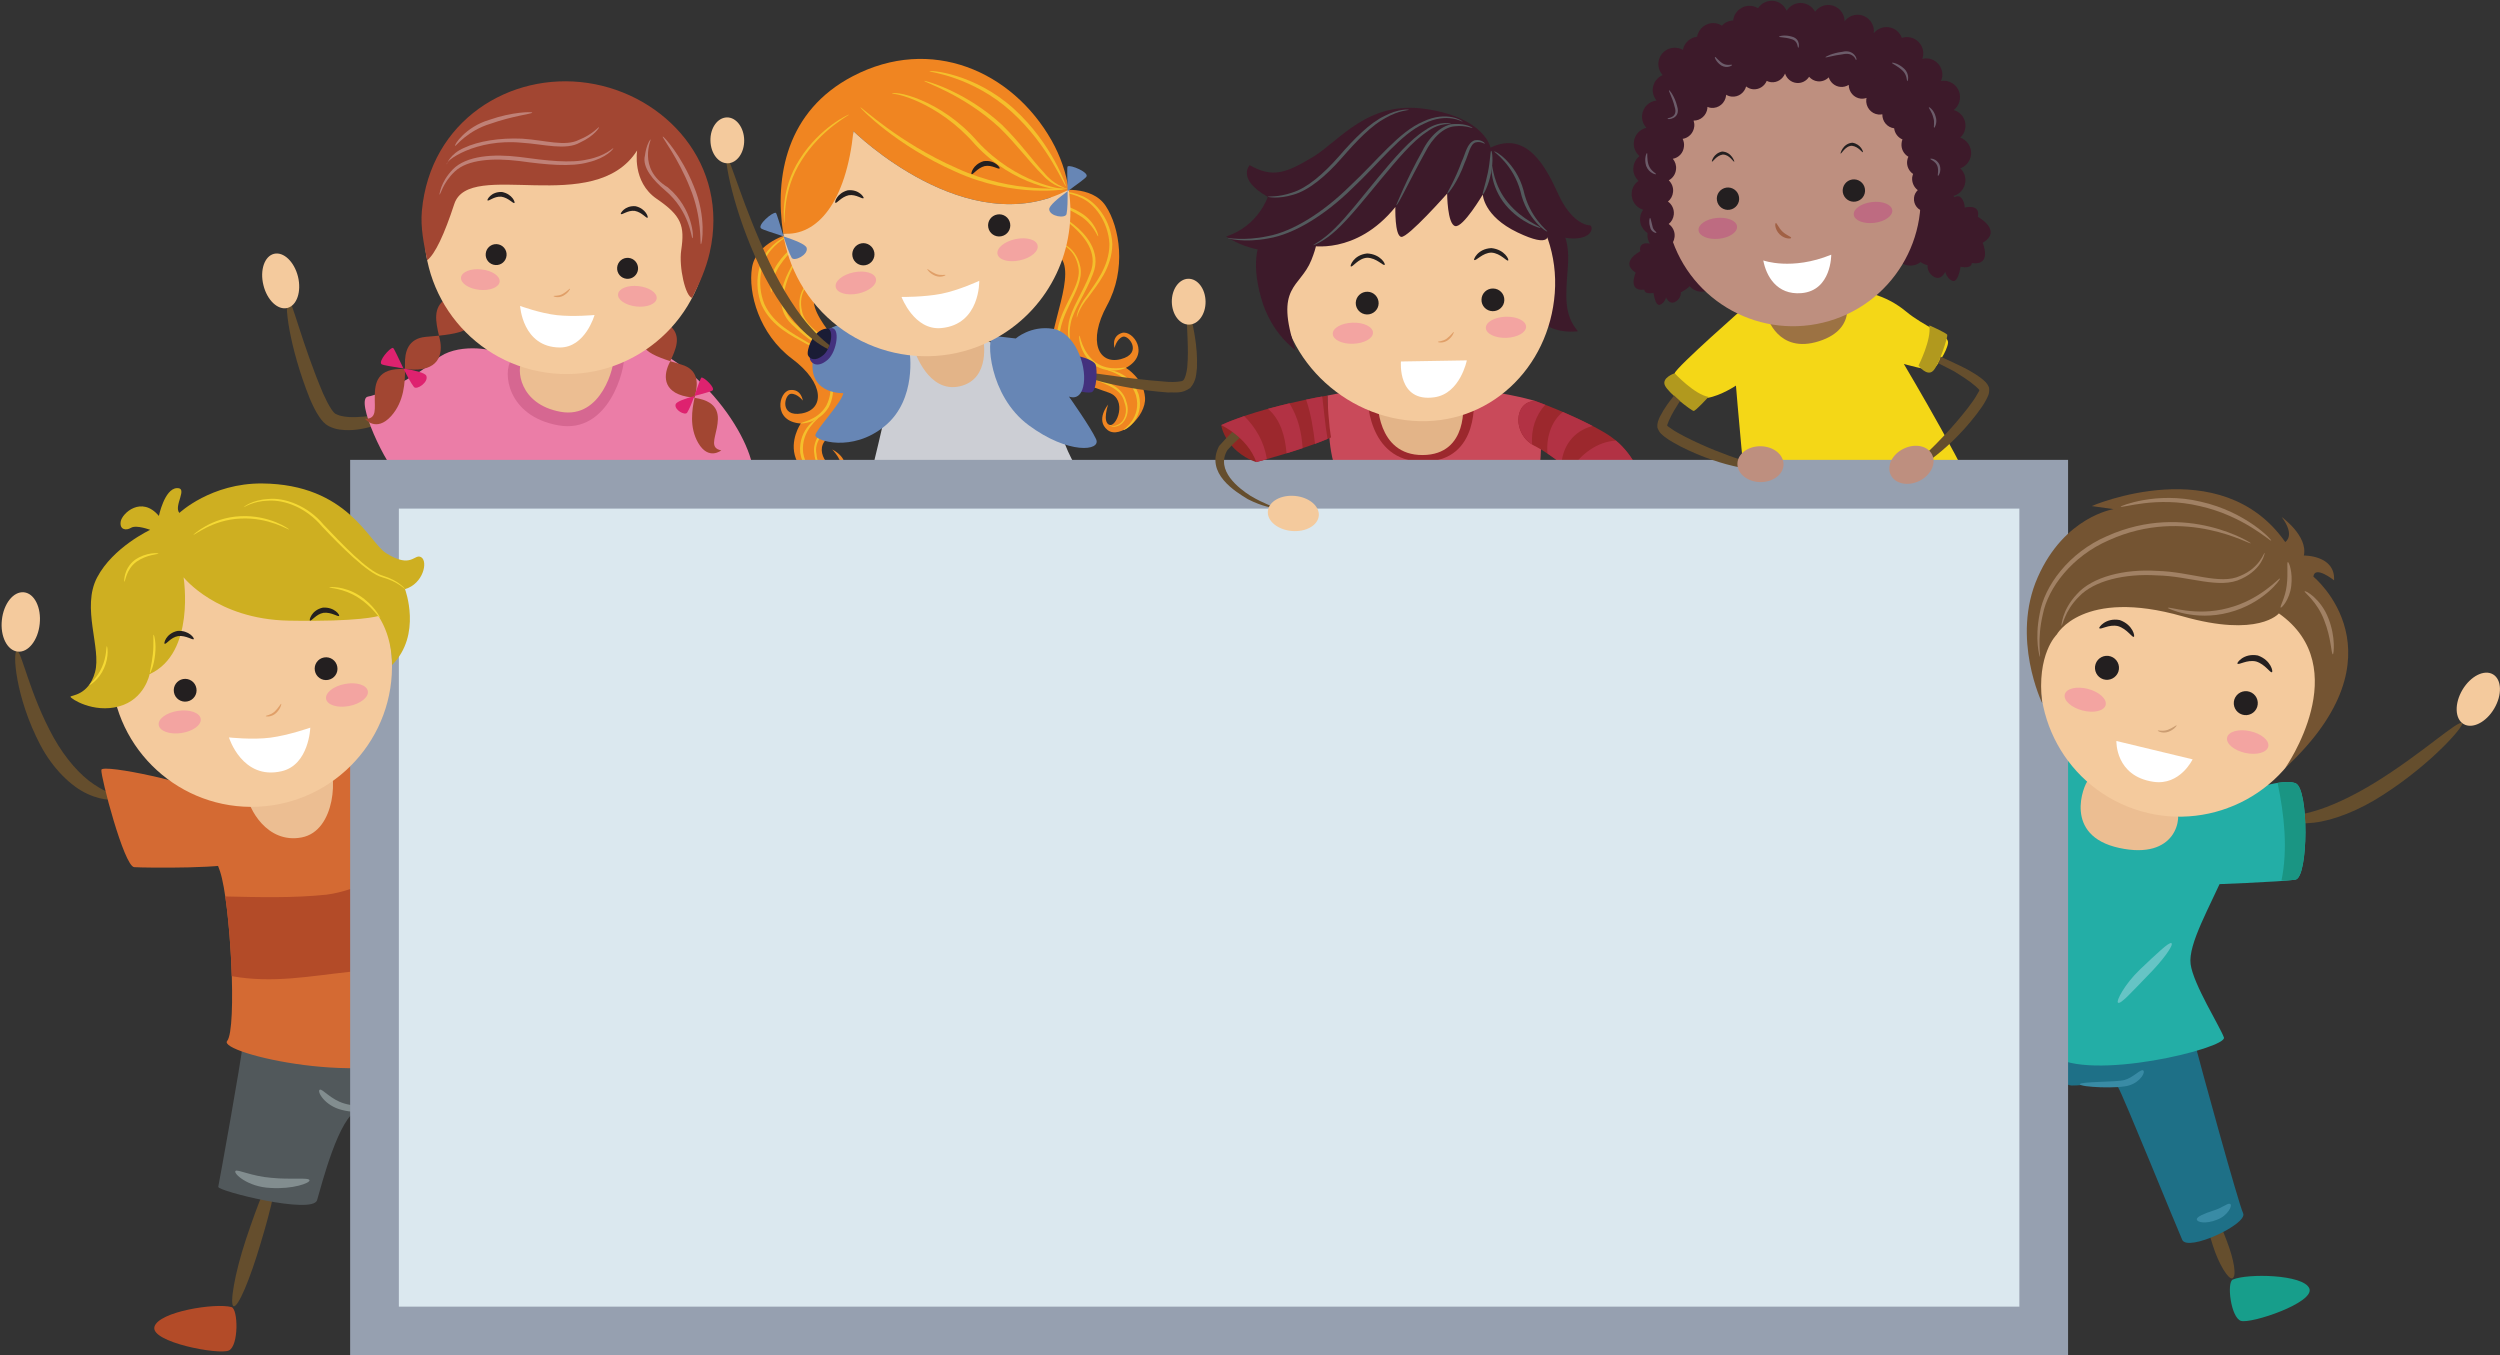 <?xml version="1.0" encoding="UTF-8"?><svg xmlns="http://www.w3.org/2000/svg" xmlns:xlink="http://www.w3.org/1999/xlink" height="339.0" preserveAspectRatio="xMidYMid meet" version="1.0" viewBox="-0.4 -0.2 625.4 339.0" width="625.4" zoomAndPan="magnify"><rect x="-0.4" y="-0.2" width="625.4" height="339.0" fill="#333333" stroke="none"/><defs><clipPath id="a"><path d="M 614 168 L 624.988 168 L 624.988 182 L 614 182 Z M 614 168"/></clipPath><clipPath id="b"><path d="M 87 114 L 517 114 L 517 338.859 L 87 338.859 Z M 87 114"/></clipPath></defs><g><g><path d="M 99.453 103.613 C 99.57 104.164 97.152 105.199 92.797 106.469 C 90.613 107.016 87.918 107.723 84.52 107.254 C 83.656 107.133 82.762 106.852 81.883 106.422 C 80.719 105.82 80.113 104.965 79.59 104.246 C 78.539 102.738 77.824 101.188 77.125 99.57 C 71.941 86.703 70.52 74.996 71.801 74.836 C 72.602 74.738 75.227 85.973 80.391 98.156 C 81.043 99.594 81.73 101.02 82.477 102.133 C 82.82 102.695 83.297 103.184 83.43 103.273 C 83.918 103.52 84.434 103.746 85.016 103.867 C 87.363 104.398 89.98 104.086 92.102 103.871 C 96.418 103.305 99.34 103.113 99.453 103.613" fill="#654e2d"/></g><g><path d="M 124.352 88.199 C 122.66 86.953 113.59 85.594 108.832 89.641 C 104.105 93.695 95.09 98.445 91.664 99.008 C 88.234 99.559 96.227 116.688 99.816 119.414 C 103.398 122.137 122.191 115.977 123.863 111.539 C 125.523 107.102 124.352 88.199 124.352 88.199" fill="#eb7da7"/></g><g><path d="M 122.641 86.844 C 122.641 86.844 116.777 111.043 117.965 114.41 C 119.164 117.781 151.824 140.785 157.844 141.512 C 163.859 142.238 169.016 141.316 171.27 128.801 C 173.504 116.285 188.82 126.984 188.02 117.629 C 187.234 108.273 172.262 84.867 148.656 82.91 C 139.219 82.125 131.391 87.664 128.16 86.453 C 124.934 85.246 123.93 85.02 122.641 86.844" fill="#eb7da7"/></g><g><path d="M 127.512 89.828 C 125.312 92.875 126.426 103.863 139.219 106.195 C 152.016 108.535 156.027 91.801 155.664 89.195 C 155.32 86.594 130.281 85.934 127.512 89.828" fill="#d66791"/></g><g><path d="M 130.355 89.586 C 128.602 92.051 129.48 100.926 139.812 102.812 C 150.164 104.707 153.41 91.176 153.105 89.074 C 152.84 86.969 132.609 86.438 130.355 89.586" fill="#ecbe92"/></g><g><path d="M 68.148 63.297 C 70.539 62.711 73.219 65.27 74.148 69.012 C 75.055 72.754 73.859 76.258 71.473 76.844 C 69.086 77.43 66.402 74.871 65.496 71.125 C 64.57 67.387 65.762 63.883 68.148 63.297" fill="#f4ca9d"/></g><g><path d="M 93.352 98.867 C 93.285 101.98 94.012 104.648 90.898 104.574 C 90.898 104.574 93.688 108.039 97.441 103.895 C 100.727 100.258 100.941 95.328 100.914 92.137 C 93.762 91.688 93.406 95.863 93.352 98.867" fill="#a24632"/></g><g><path d="M 100.906 90.91 C 100.914 91.281 100.914 91.699 100.914 92.137 C 101.156 92.156 101.363 92.16 101.594 92.184 C 109.453 92.957 110.453 88.367 109.633 84.719 C 109.559 84.406 109.48 84.086 109.414 83.77 C 108.316 83.883 107.211 83.98 106.168 84.062 C 101.613 84.453 100.848 87.906 100.906 90.91" fill="#a24632"/></g><g><path d="M 111.125 74.598 C 107.812 76.629 108.621 80.359 109.414 83.77 C 113.129 83.379 116.738 82.715 117.305 80.961 C 118.012 78.695 116.359 71.398 111.125 74.598" fill="#a24632"/></g><g><path d="M 97.906 86.828 C 97.105 86.742 94.07 90.32 95.082 90.926 C 95.566 91.215 98.039 91.543 100.531 91.98 C 99.273 89.406 98.156 86.863 97.906 86.828" fill="#de226f"/></g><g><path d="M 106.254 93.824 C 105.938 93.023 103.219 92.438 100.531 91.98 C 101.434 93.812 102.395 95.648 103.141 96.598 C 103.848 97.477 106.887 95.379 106.254 93.824" fill="#de226f"/></g><g><path d="M 178.926 106.848 C 178.395 109.664 177.227 111.938 180.035 112.461 C 180.035 112.461 176.867 115.062 174.266 110.609 C 171.996 106.703 172.719 102.199 173.352 99.32 C 179.902 100.281 179.426 104.113 178.926 106.848" fill="#a24632"/></g><g><path d="M 173.602 98.227 C 173.523 98.559 173.445 98.93 173.352 99.32 C 173.141 99.305 172.949 99.266 172.738 99.234 C 165.5 98.441 165.465 94.102 166.895 90.961 C 167.008 90.695 167.145 90.422 167.277 90.152 C 168.23 90.461 169.223 90.762 170.141 91.031 C 174.191 92.25 174.23 95.512 173.602 98.227" fill="#a24632"/></g><g><path d="M 167.469 81.543 C 170.086 84.008 168.652 87.223 167.277 90.152 C 163.992 89.082 160.859 87.805 160.688 86.113 C 160.477 83.926 163.363 77.648 167.469 81.543" fill="#a24632"/></g><g><path d="M 175.07 94.25 C 175.738 94.102 178.641 96.867 177.84 97.477 C 177.461 97.77 175.395 98.27 173.293 98.867 C 174.133 96.566 174.879 94.293 175.07 94.25" fill="#de226f"/></g><g><path d="M 168.613 100.953 C 168.824 100.246 171.078 99.496 173.293 98.867 C 172.719 100.5 172.051 102.152 171.496 103.027 C 170.984 103.844 168.211 102.336 168.613 100.953" fill="#de226f"/></g><g><path d="M 176.387 63.047 C 173.523 82.453 155.473 95.855 136.09 92.992 C 116.691 90.113 103.293 72.074 106.137 52.672 C 109.004 33.281 127.055 19.871 146.457 22.738 C 165.863 25.602 179.25 43.652 176.387 63.047" fill="#f4ca9d"/></g><g><path d="M 146.613 20.551 C 127.227 17.684 107.227 29.906 105.137 52.523 C 104.746 56.742 105.66 60.984 106.465 64.898 C 108.43 63.387 110.742 58.473 113.246 50.828 C 117.027 39.363 148.273 54.285 158.988 37.434 C 158.988 37.434 157.652 45.281 163.879 49.539 C 170.105 53.793 170.926 56.258 170.012 62.406 C 169.395 66.609 171.078 74.051 172.738 74.305 C 174.516 70.867 176.234 66.996 177.133 63.012 C 182.176 40.875 166.02 23.422 146.613 20.551" fill="#a24632"/></g><g><path d="M 109.52 48.465 C 109.578 48.555 109.672 45.473 112.891 42.164 C 116.273 38.723 123.043 38.254 129.652 39.07 C 136.375 39.992 142.352 40.699 146.648 39.672 C 150.984 38.844 152.973 36.777 153.012 36.848 C 153.219 36.938 151.273 39.336 146.82 40.383 C 142.449 41.633 136.145 40.996 129.559 40.086 C 122.977 39.285 116.59 39.664 113.379 42.695 C 110.258 45.641 109.828 48.637 109.52 48.465" fill="#c08177"/></g><g><path d="M 111.41 40.906 C 111.277 40.957 112.137 38.281 115.766 36.758 C 119.23 35.137 124.496 34.234 130.242 34.492 C 136.051 34.879 140.996 36.555 144.473 34.766 C 147.871 33.414 149.359 31.488 149.453 31.613 C 149.59 31.652 148.273 33.82 144.738 35.438 C 141.168 37.508 135.648 35.863 130.203 35.512 C 118.52 34.359 110.676 40.207 111.41 40.906" fill="#c08177"/></g><g><path d="M 113.473 36.301 C 113.055 36.184 116.016 31.547 122.031 29.773 C 127.777 27.754 132.746 27.719 132.746 27.969 C 132.785 28.277 127.93 28.773 122.363 30.734 C 116.566 32.457 113.609 36.402 113.473 36.301" fill="#c08177"/></g><g><path d="M 172.816 59.383 C 172.551 59.473 172.203 52.66 165.957 47.398 C 163.094 44.969 160.172 41.699 160.938 38.711 C 161.281 36.031 162.254 34.637 162.352 34.691 C 162.691 34.438 158.836 41.891 166.664 46.672 C 173.121 52.09 173.18 59.617 172.816 59.383" fill="#c08177"/></g><g><path d="M 174.938 60.879 C 174.648 60.875 175.336 54.223 172.203 46.758 C 169.246 39.324 165.156 34.129 165.387 33.973 C 165.578 33.766 170.105 38.766 173.16 46.395 C 176.387 54.074 175.223 61.016 174.938 60.879" fill="#c08177"/></g><g><path d="M 121.555 49.91 C 121.84 50.25 123.195 48.848 125.004 49.004 C 126.805 49.266 128.008 50.828 128.277 50.57 C 128.547 50.512 127.816 48.34 125.16 47.824 C 122.371 47.715 121.344 49.891 121.555 49.91" fill="#231f20"/></g><g><path d="M 154.902 53.32 C 155.168 53.684 156.602 52.332 158.395 52.555 C 160.191 52.898 161.316 54.504 161.586 54.258 C 161.852 54.219 161.223 52.004 158.586 51.383 C 155.816 51.164 154.711 53.301 154.902 53.32" fill="#231f20"/></g><g><path d="M 138.074 73.867 C 137.98 73.941 139.184 74.477 140.48 73.801 C 141.742 73.121 142.297 72.086 142.18 72.031 C 142.066 71.945 141.379 72.781 140.289 73.375 C 139.164 73.957 138.113 73.699 138.074 73.867" fill="#e09f68"/></g><g><path d="M 154.215 73.387 C 154.039 74.789 156.105 76.172 158.758 76.473 C 161.434 76.762 163.727 75.859 163.879 74.449 C 164.027 73.039 161.984 71.656 159.312 71.371 C 156.656 71.074 154.363 71.98 154.215 73.387" fill="#f3a4a1"/></g><g><path d="M 114.926 69.223 C 114.793 70.625 116.816 72.008 119.492 72.301 C 122.145 72.594 124.418 71.684 124.59 70.277 C 124.742 68.867 122.711 67.48 120.047 67.195 C 117.371 66.898 115.09 67.809 114.926 69.223" fill="#f3a4a1"/></g><g><path d="M 148.328 78.602 C 148.328 78.602 143.059 79.102 138.895 78.637 C 134.754 78.184 129.711 76.336 129.711 76.336 C 129.711 76.336 130.301 86.629 139.586 86.727 C 146.02 86.797 148.328 78.602 148.328 78.602" fill="#fff"/></g><g><path d="M 126.324 63.691 C 126.215 65.141 124.965 66.219 123.52 66.102 C 122.07 65.996 120.98 64.738 121.105 63.285 C 121.211 61.844 122.473 60.766 123.902 60.875 C 125.352 60.98 126.441 62.238 126.324 63.691" fill="#231f20"/></g><g><path d="M 159.219 67.121 C 159.102 68.566 157.859 69.656 156.391 69.547 C 154.938 69.43 153.867 68.172 153.984 66.73 C 154.098 65.277 155.34 64.199 156.789 64.309 C 158.242 64.41 159.312 65.676 159.219 67.121" fill="#231f20"/></g><g><path d="M 558.016 319.598 C 559.18 319.223 558.512 315.023 556.641 310.195 C 554.844 305.348 552.746 301.379 551.711 301.793 C 550.719 302.199 551.617 306.516 553.184 311.43 C 554.711 316.246 557.098 319.879 558.016 319.598" fill="#654e2d"/></g><g><path d="M 570.754 204.473 C 570.547 205 573.523 206.191 578.414 205.605 C 583.301 205.062 589.703 202.578 595.797 198.617 C 608.113 190.684 616.156 181.285 615.523 180.715 C 614.629 179.742 605.707 188.172 593.848 195.5 C 588.039 199.082 582.406 201.668 578.09 202.84 C 573.789 204.062 570.871 203.941 570.754 204.473" fill="#654e2d"/></g><g><path d="M 548.809 261.363 C 550.07 266.266 559.504 300.664 560.746 303.324 C 561.969 305.984 546.879 313.055 545.504 309.953 C 544.109 306.848 530.684 273.703 529.461 271.777 C 528.238 269.863 520.809 271.461 517.852 271.355 C 514.871 271.254 512.844 266.074 515.633 262.16 C 518.383 258.254 528.965 258.539 536.129 259.324 C 543.289 260.109 548.809 261.363 548.809 261.363" fill="#1e7087"/></g><g><path d="M 535.648 197.398 C 543.211 200.066 552.359 200.129 555.34 200.387 C 558.32 200.633 559.945 209.246 556.199 217.934 C 552.453 226.629 546.938 235.941 547.605 240.992 C 548.273 246.043 554.996 256.664 555.934 259.336 C 556.852 261.996 522.145 270.551 513.113 263.84 C 504.078 257.125 507.973 238.898 508.664 224.602 C 509.352 210.301 506.789 198.727 506.676 190.684 C 506.543 182.648 506.195 178.184 508.547 176.961 C 510.914 175.738 513.801 189.688 535.648 197.398" fill="#23aea6"/></g><g><path d="M 558.148 319.902 C 556.602 320.578 557.652 329.418 560.195 330.227 C 562.734 331.02 578.738 325.656 577.305 322.117 C 575.852 318.574 561.758 318.316 558.148 319.902" fill="#179e8b"/></g><g><path d="M 557.555 200.57 C 556.562 203.699 554.004 215.562 551.465 221.105 C 551.465 221.105 570.562 220.426 573.828 219.852 C 577.094 219.285 577.211 197.078 573.867 195.746 C 570.031 194.223 558.188 198.602 557.555 200.57" fill="#23aea6"/></g><g><path d="M 569.359 195.648 C 571.195 195.355 572.816 195.332 573.867 195.746 C 577.211 197.078 577.094 219.285 573.828 219.852 C 573.102 219.977 571.844 220.039 570.336 220.051 C 571.961 212.23 571.043 203.656 569.359 195.648" fill="#1a9583"/></g><g><path d="M 543.898 201.293 C 545.754 204.438 543.961 214.992 529.766 211.926 C 515.574 208.867 520.887 196.125 521.914 195.07 C 522.949 194.012 543.289 200.262 543.898 201.293" fill="#ecbe92"/></g><g clip-path="url(#a)"><path d="M 623.258 168.5 C 621.062 167.203 617.645 168.934 615.602 172.363 C 613.578 175.789 613.691 179.625 615.887 180.93 C 618.086 182.227 621.523 180.504 623.547 177.062 C 625.57 173.637 625.453 169.805 623.258 168.5" fill="#f4ca9d"/></g><g><path d="M 529.441 250.637 C 530.109 251.113 532.938 247.891 536.738 243.996 C 540.598 240.133 543.461 236.18 542.812 235.738 C 542.238 235.352 538.992 238.496 534.98 242.289 C 531.047 246.043 528.906 250.273 529.441 250.637" fill="#66c4c5"/></g><g><path d="M 519.914 271.031 C 519.836 271.766 529.766 272.25 532.422 271.266 C 535.137 270.344 536.434 267.895 535.688 267.551 C 535.074 267.223 533.164 269.426 531.066 269.969 C 529.098 270.543 519.969 270.324 519.914 271.031" fill="#398ba5"/></g><g><path d="M 549.152 304.836 C 549.191 305.609 551.465 306.035 554.137 304.945 C 556.906 303.992 558.281 301.211 557.426 300.938 C 556.773 300.766 555.512 301.984 553.238 302.656 C 551.086 303.359 549.117 304.156 549.152 304.836" fill="#398ba5"/></g><g><path d="M 58.027 326.562 C 59.152 326.949 62.117 319.895 64.805 310.816 C 67.559 301.742 69.352 293.828 68.227 293.52 C 67.16 293.23 64.156 300.715 61.176 309.684 C 58.246 318.469 57.016 326.207 58.027 326.562" fill="#654e2d"/></g><g><path d="M 28.758 199.48 C 28.898 198.797 26.383 198.207 23.113 196.027 C 19.828 193.867 16.078 189.766 13.02 184.32 C 6.918 173.309 4.93 162.375 3.832 162.621 C 2.707 162.719 3.422 174.246 9.699 186.176 C 12.75 191.992 17.367 196.566 21.547 198.43 C 25.75 200.352 28.711 199.895 28.758 199.48" fill="#654e2d"/></g><g><path d="M 60.359 260.734 C 59.957 265.234 54.418 295.656 54.199 296.699 C 53.98 297.738 77.836 303.73 78.922 300.027 C 80.027 296.312 84.395 278.941 89.215 277.492 C 94.031 276.035 95.234 279.25 100.602 275.469 C 105.969 271.703 114.535 266.156 105.699 261.094 C 96.855 256.031 81.5 256.148 76 258.422 C 70.5 260.699 60.359 260.734 60.359 260.734" fill="#51585b"/></g><g><path d="M 108.832 169.453 C 99.703 176.512 80.297 189.723 74.348 193.039 C 68.387 196.355 53.176 196.809 48.562 197.344 C 43.961 197.875 51.973 209.754 54.645 217.785 C 57.301 225.824 58.926 257.172 56.422 260.211 C 53.941 263.254 93.055 272.363 107.449 262.691 C 121.84 253.016 118.305 232.762 115.324 218.504 C 112.348 204.238 108.832 169.453 108.832 169.453" fill="#d46a33"/></g><g><path d="M 81.254 223.613 C 89.082 222.578 96.41 218.32 103.258 213.141 C 107.402 210.184 109.73 205.676 112.613 201.613 C 113.492 208.094 114.438 214.219 115.324 218.504 C 115.863 221.055 116.414 223.793 116.875 226.633 C 108.004 233.734 99.129 241.008 87.078 242.914 C 77.25 243.957 67.863 245.848 57.578 243.996 C 57.379 237.203 56.777 229.621 55.945 224.055 C 64.445 224.25 72.934 224.473 81.254 223.613" fill="#b34b28"/></g><g><path d="M 49.785 198.07 C 49.605 201.309 59.059 213.461 58.859 215.301 C 58.66 217.152 35.711 216.918 33.168 216.727 C 30.629 216.527 24.754 194.008 24.957 192.391 C 25.18 190.77 49.891 196.102 49.785 198.07" fill="#d46a33"/></g><g><path d="M 81.441 189.93 C 84.156 193.121 83.68 207.664 75.047 209.293 C 66.434 210.922 61.676 202.109 61.277 198.191 C 61.277 198.191 68.074 197.277 71.605 195.273 C 75.16 193.258 81.441 189.93 81.441 189.93" fill="#ecbe92"/></g><g><path d="M 57.512 326.785 C 59.191 327.262 59.348 336.461 56.863 337.633 C 54.383 338.812 37.23 335.555 38.23 331.73 C 39.215 327.902 53.598 325.672 57.512 326.785" fill="#b34b28"/></g><g><path d="M 5.602 147.969 C 2.977 147.691 0.5 150.789 0.07 154.891 C -0.379 158.984 1.398 162.531 4.035 162.809 C 6.641 163.086 9.113 159.988 9.531 155.891 C 9.973 151.789 8.219 148.25 5.602 147.969" fill="#f4ca9d"/></g><g><path d="M 79.602 272.402 C 78.801 272.719 80.738 276.402 85.168 277.477 C 89.371 278.531 95.637 278.074 95.598 277.395 C 95.578 276.582 89.238 276.93 85.723 275.848 C 82.305 274.855 80.238 272.078 79.602 272.402" fill="#828d8f"/></g><g><path d="M 58.523 292.715 C 57.836 293.285 61.57 296.746 67.254 296.973 C 72.793 297.348 77.242 295.746 77.023 295.031 C 76.84 294.293 72.449 294.957 67.461 294.441 C 62.574 294.066 59 292.242 58.523 292.715" fill="#828d8f"/></g><g><path d="M 275.211 124.754 C 275.211 124.754 267.703 118.262 264.664 106.781 C 263.539 102.484 258.266 86.66 245.949 85.164 C 233.629 83.68 226.484 85.699 224.844 88.941 C 223.184 92.184 218.328 117.238 215.617 124.84 C 212.926 132.453 272.953 126.496 275.211 124.754" fill="#ccced4"/></g><g><path d="M 245.566 84.609 C 245.566 84.609 247.629 94.594 239.723 96.434 C 231.797 98.277 228.395 87.551 228.395 87.551 C 228.395 87.551 241.191 83.168 245.566 84.609" fill="#e3b488"/></g><g><path d="M 197.148 58.262 C 197.148 58.262 188.707 60.43 187.715 66.773 C 186.703 73.117 189.527 83.41 197.762 89.566 C 205.992 95.723 205.84 102.238 200.148 103.227 C 194.477 104.215 195.828 98.383 197.473 98.309 C 199.117 98.238 200.434 100.016 200.434 100.016 C 200.434 100.016 200.07 97.016 197.207 97.379 C 194.359 97.734 192.812 105.25 199.918 105.742 C 199.918 105.742 196.996 109.98 198.676 114.473 C 200.34 118.961 208.82 121.496 210.574 117.953 C 212.352 114.422 207.785 112.227 207.785 112.227 C 207.785 112.227 210.957 115.559 209.621 116.969 C 208.285 118.383 202.781 113.129 206.355 109.641 C 209.926 106.148 216.938 100.297 215.406 94.684 C 213.859 89.059 200.684 78.695 203.586 73.223 C 206.488 67.734 200.719 58.09 197.148 58.262" fill="#f08521"/></g><g><path d="M 205.82 89.176 C 205.82 89.148 204.465 87.312 201.043 85.68 C 197.934 83.895 192.699 81.613 190.137 76.137 C 187.945 70.625 189.434 64.824 192.066 62.059 C 194.645 59.203 197.109 58.637 197.09 58.707 C 197.168 58.82 194.84 59.562 192.453 62.383 C 190.043 65.086 188.727 70.648 190.809 75.84 C 193.176 80.984 198.219 83.336 201.293 85.246 C 204.672 86.969 206.047 89.094 205.82 89.176" fill="#f4bf2c"/></g><g><path d="M 192.582 72.902 C 192.391 73.039 191.629 69.316 194.094 65.773 C 196.422 62.297 199.383 60.578 199.477 60.738 C 199.594 60.906 196.898 62.852 194.703 66.164 C 192.391 69.5 192.793 72.906 192.582 72.902" fill="#f4bf2c"/></g><g><path d="M 210.078 94.969 C 209.906 95.02 209.984 92.676 207.883 89.906 C 205.879 87.051 201.539 84.777 197.664 80.938 C 193.234 76.797 195.355 70.75 196.805 67.93 C 198.352 64.77 199.824 63.117 199.879 63.18 C 199.977 63.238 198.676 64.988 197.246 68.152 C 195.965 71.074 194.055 76.629 198.199 80.445 C 201.887 84.137 206.297 86.562 208.301 89.609 C 210.387 92.594 210.098 95.023 210.078 94.969" fill="#f4bf2c"/></g><g><path d="M 199.918 105.742 C 199.672 105.367 203.984 105.18 206.277 101.324 C 208.34 97.395 206.91 93.52 207.195 93.562 C 207.254 93.383 209.16 97.293 206.91 101.676 C 204.273 105.973 199.688 105.738 199.918 105.742" fill="#f4bf2c"/></g><g><path d="M 209.621 116.969 C 209.699 116.891 209.352 118.164 207.578 118.113 C 205.914 118.254 203.566 116.43 203.336 113.473 C 202.039 106.734 212.941 103.332 212.965 94.738 C 211.074 86.441 201.215 84.023 199.805 78.02 C 198.465 71.996 202.973 69.633 202.555 69.785 C 203.051 69.762 198.867 72.336 200.281 77.863 C 201.602 83.512 211.453 85.617 213.672 94.672 C 213.402 104.129 202.535 107.223 203.855 113.41 C 204.008 116.184 206.047 117.859 207.578 117.84 C 209.199 117.957 209.582 116.895 209.621 116.969" fill="#f4bf2c"/></g><g><path d="M 206.926 119.52 C 207.367 120.023 200.836 119.586 199.785 113.113 C 199.191 106.785 204.559 104.023 204.312 104.297 C 204.711 104.363 199.898 107.32 200.512 113.02 C 201.371 118.848 207.254 119.617 206.926 119.52" fill="#f4bf2c"/></g><g><path d="M 227.137 87.641 C 227.137 87.641 229.121 99.707 220.906 106.406 C 212.715 113.105 203.586 109.988 203.566 108.723 C 203.527 107.465 210.348 100.281 210.555 98.141 C 210.555 98.141 202.496 98.531 202.859 90.836 C 203.242 83.141 208.727 79.766 212.547 81.465 C 216.344 83.164 224.5 87.434 227.137 87.641" fill="#6786b5"/></g><g><path d="M 264.074 47.484 C 264.074 47.484 272.648 45.953 276.199 51.305 C 279.734 56.664 281.453 67.195 276.527 76.215 C 271.598 85.234 274.426 91.098 280.004 89.637 C 285.578 88.184 281.934 83.426 280.422 84.051 C 278.875 84.672 278.414 86.84 278.414 86.84 C 278.414 86.84 277.52 83.957 280.25 83.09 C 283 82.238 287.527 88.434 281.262 91.828 C 281.262 91.828 285.695 94.469 286.039 99.25 C 286.379 104.027 279.734 109.848 276.66 107.363 C 273.566 104.879 276.812 100.992 276.812 100.992 C 276.812 100.992 275.305 105.348 277.102 106.074 C 278.914 106.801 281.742 99.734 277.039 98.043 C 272.344 96.355 263.539 93.941 262.586 88.199 C 261.648 82.453 269.344 67.543 264.418 63.762 C 259.508 59.977 260.75 48.812 264.074 47.484" fill="#f08521"/></g><g><path d="M 269.02 79.215 C 269.02 79.176 269.48 76.945 271.922 74.051 C 274.004 71.125 277.805 66.875 277.863 60.836 C 277.578 54.906 273.812 50.25 270.281 48.82 C 266.727 47.301 264.266 47.809 264.324 47.863 C 264.285 48 266.727 47.703 270.07 49.285 C 273.375 50.742 276.871 55.254 277.137 60.848 C 277.137 66.508 273.512 70.738 271.504 73.75 C 269.152 76.727 268.789 79.223 269.02 79.215" fill="#f4bf2c"/></g><g><path d="M 274.293 58.91 C 274.523 58.961 273.68 55.254 269.977 53.047 C 266.422 50.852 263.004 50.523 263.004 50.699 C 262.926 50.91 266.215 51.559 269.574 53.66 C 273.07 55.727 274.121 59.004 274.293 58.91" fill="#f4bf2c"/></g><g><path d="M 267.551 86.242 C 267.738 86.219 266.688 84.121 267.434 80.73 C 268.086 77.301 271.102 73.422 273.012 68.332 C 275.324 62.73 270.895 58.105 268.41 56.141 C 265.676 53.906 263.672 53.016 263.637 53.086 C 263.574 53.188 265.488 54.238 268.086 56.523 C 270.469 58.648 274.504 62.918 272.324 68.109 C 270.508 72.992 267.492 77.031 266.938 80.629 C 266.289 84.215 267.566 86.305 267.551 86.242" fill="#f4bf2c"/></g><g><path d="M 281.262 91.828 C 281.34 91.387 277.328 93.016 273.641 90.453 C 270.145 87.738 269.844 83.613 269.594 83.777 C 269.48 83.633 269.363 87.977 273.223 91.031 C 277.402 93.844 281.473 91.73 281.262 91.828" fill="#f4bf2c"/></g><g><path d="M 277.102 106.074 C 277.004 106.023 277.863 107.043 279.449 106.262 C 280.996 105.699 282.391 103.066 281.359 100.277 C 279.754 93.613 268.41 95.059 264.84 87.23 C 263.098 78.906 271.062 72.605 269.859 66.559 C 268.578 60.531 263.5 60.242 263.938 60.223 C 263.48 60.395 268.352 61.004 269.363 66.629 C 270.508 72.312 262.41 78.301 264.148 87.477 C 268.352 95.969 279.508 94.258 280.883 100.438 C 281.895 103.02 280.73 105.395 279.316 106.016 C 277.902 106.801 277.117 105.98 277.102 106.074" fill="#f4bf2c"/></g><g><path d="M 280.613 107.27 C 280.422 107.926 286.188 104.805 284.453 98.48 C 282.371 92.48 276.336 92.191 276.68 92.336 C 276.336 92.57 281.949 93.254 283.766 98.688 C 285.367 104.355 280.367 107.5 280.613 107.27" fill="#f4bf2c"/></g><g><path d="M 291.938 95.344 C 293.352 95.406 295.32 95.301 295.605 94.938 C 296.105 94.461 296.469 92.91 296.602 91.66 C 296.848 89.012 296.754 86.492 296.676 84.391 C 296.504 80.184 296.332 77.543 296.695 77.48 C 297.039 77.414 297.883 79.949 298.547 84.215 C 298.871 86.352 299.156 88.906 299.027 91.871 C 298.816 93.352 298.93 94.988 297.363 96.844 C 295.168 98.398 293.621 97.855 291.883 97.992 C 278.59 97.031 268.602 93.52 268.715 92.973 C 268.867 92.098 279.297 94.445 291.938 95.344" fill="#654e2d"/></g><g><path d="M 268.523 88.938 C 268.641 88.508 273.34 89.738 273.719 91.117 C 274.137 92.5 273.965 97.672 272.594 97.945 C 271.219 98.223 268.539 97.383 268.539 97.383 C 268.539 97.383 268.047 90.582 268.523 88.938" fill="#43317e"/></g><g><path d="M 248.012 83.812 L 253.703 84.473 C 253.703 84.473 257.43 81.191 262.91 82.035 C 268.41 82.887 271.387 90.969 270.719 95.711 C 270.051 100.441 266.996 98.988 266.996 98.988 C 266.996 98.988 272.422 106.652 273.797 109.656 C 275.172 112.648 266.863 113.547 256.914 106.16 C 246.941 98.766 246.312 84.41 248.012 83.812" fill="#6786b5"/></g><g><path d="M 212.902 18.879 C 196.367 27.531 193.328 43.855 195.523 58.246 C 208.512 60.113 212.773 45.719 213.098 32.617 C 213.098 32.617 241.52 60.629 266.957 47.25 C 266.309 43.047 264.895 38.887 262.68 34.961 C 252.844 17.594 232.52 8.609 212.902 18.879" fill="#f08521"/></g><g><path d="M 213.098 32.617 C 211.281 50.367 204.062 58.918 195.523 58.246 C 196.176 62.465 197.57 66.652 199.805 70.582 C 209.641 87.949 231.68 94.051 249.062 84.215 C 262.488 76.594 269.172 61.66 266.957 47.25 C 241.52 60.629 213.098 32.617 213.098 32.617" fill="#f4ca9d"/></g><g><path d="M 266.633 46.969 C 266.863 47.156 253.301 49.496 238.52 42.695 C 223.848 36.23 214.605 26.758 214.836 26.656 C 214.969 26.398 224.406 35.469 238.879 41.844 C 253.434 48.547 266.727 46.648 266.633 46.969" fill="#f4bf2c"/></g><g><path d="M 266.289 46.359 C 265.852 46.664 262.203 36.422 252.633 27.742 C 242.969 18.98 231.969 17.758 232.117 17.668 C 231.949 17.238 243.352 18.066 253.262 27.055 C 263.02 35.949 266.324 46.488 266.289 46.359" fill="#f4bf2c"/></g><g><path d="M 265.449 47.031 C 265.621 47.758 253.262 46.496 243.52 35.926 C 234.238 25.223 222.781 22.738 222.742 23.391 C 222.645 22.156 234.852 24.457 244.172 35.246 C 253.797 45.676 265.523 47.191 265.449 47.031" fill="#f4bf2c"/></g><g><path d="M 265.906 46.773 C 265.965 46.922 263.082 46.594 260.289 43.445 C 257.371 40.602 254.008 36 249.633 31.727 C 240.562 23.348 230.613 20.34 230.82 20.039 C 230.766 19.855 240.98 22.48 250.281 31.051 C 254.773 35.461 257.98 40.047 260.77 42.992 C 263.348 46.168 265.965 46.641 265.906 46.773" fill="#f4bf2c"/></g><g><path d="M 195.773 55.559 C 195.812 55.75 194.492 47.602 199.688 39.562 C 204.75 31.59 212.027 28.309 211.988 28.469 C 212.16 28.586 205.113 32.051 200.164 39.863 C 195.066 47.703 196.117 55.695 195.773 55.559" fill="#f4bf2c"/></g><g><path d="M 249.672 41.906 C 249.402 42.301 247.801 40.98 245.93 41.348 C 244.059 41.836 242.969 43.605 242.664 43.363 C 242.395 43.332 242.91 40.965 245.641 40.121 C 248.547 39.688 249.883 41.867 249.672 41.906" fill="#231f20"/></g><g><path d="M 215.637 49.352 C 215.371 49.738 213.82 48.348 211.93 48.637 C 210.039 49.051 208.879 50.781 208.59 50.523 C 208.301 50.488 208.914 48.129 211.684 47.402 C 214.605 47.098 215.848 49.328 215.637 49.352" fill="#231f20"/></g><g><path d="M 236.133 68.602 C 236.207 68.672 235.023 69.363 233.57 68.797 C 232.18 68.227 231.469 67.199 231.586 67.129 C 231.699 67.031 232.52 67.824 233.723 68.324 C 234.984 68.82 236.074 68.422 236.133 68.602" fill="#e09f68"/></g><g><path d="M 218.73 69.551 C 219.039 71.008 217.012 72.668 214.242 73.25 C 211.453 73.82 208.973 73.094 208.664 71.617 C 208.359 70.156 210.363 68.492 213.156 67.926 C 215.922 67.359 218.445 68.074 218.73 69.551" fill="#f3a4a1"/></g><g><path d="M 259.164 61.184 C 259.492 62.641 257.523 64.332 254.734 64.926 C 251.965 65.539 249.465 64.848 249.137 63.375 C 248.812 61.914 250.801 60.23 253.57 59.625 C 256.359 59.02 258.859 59.715 259.164 61.184" fill="#f3a4a1"/></g><g><path d="M 225.129 74.09 C 225.129 74.09 230.742 74.145 235.082 73.293 C 239.434 72.438 244.57 70.047 244.57 70.047 C 244.57 70.047 244.859 80.953 235.082 81.871 C 228.281 82.523 225.129 74.09 225.129 74.09" fill="#fff"/></g><g><path d="M 246.824 56.691 C 247.094 58.199 248.547 59.195 250.055 58.91 C 251.562 58.637 252.574 57.191 252.289 55.676 C 252.02 54.172 250.57 53.176 249.062 53.461 C 247.551 53.727 246.539 55.176 246.824 56.691" fill="#231f20"/></g><g><path d="M 212.848 63.91 C 213.117 65.422 214.57 66.422 216.098 66.141 C 217.605 65.863 218.598 64.406 218.312 62.902 C 218.023 61.395 216.57 60.395 215.086 60.672 C 213.574 60.957 212.578 62.406 212.848 63.91" fill="#231f20"/></g><g><path d="M 193.672 53.039 C 192.812 52.812 189.012 56.117 189.984 56.93 C 190.465 57.316 193.039 58.07 195.617 58.938 C 194.703 56 193.902 53.109 193.672 53.039" fill="#6786b5"/></g><g><path d="M 201.406 61.84 C 201.18 60.934 198.391 59.867 195.617 58.938 C 196.27 61.027 196.996 63.145 197.645 64.277 C 198.234 65.32 201.809 63.586 201.406 61.84" fill="#6786b5"/></g><g><path d="M 266.688 41.426 C 267.414 40.949 272.059 42.91 271.387 43.98 C 271.062 44.496 268.867 46.016 266.672 47.637 C 266.633 44.562 266.48 41.57 266.688 41.426" fill="#6786b5"/></g><g><path d="M 262.07 52.191 C 261.992 51.262 264.324 49.383 266.672 47.637 C 266.688 49.824 266.672 52.059 266.402 53.34 C 266.156 54.523 262.223 53.98 262.07 52.191" fill="#6786b5"/></g><g><path d="M 207.52 81.895 C 209.867 81.625 208.973 87.723 206.719 89.742 C 204.441 91.758 202.781 90.996 202.266 89.82 C 201.789 88.645 203.492 82.363 207.52 81.895" fill="#43317e"/></g><g><path d="M 206.336 81.992 C 208.398 81.762 207.578 86.902 205.609 88.605 C 203.625 90.305 202.152 89.668 201.73 88.672 C 201.277 87.684 202.781 82.391 206.336 81.992" fill="#1a1c35"/></g><g><path d="M 181.41 39.199 C 182.176 38.996 185.402 51.402 192.105 65.477 C 195.469 72.48 199.285 78.398 202.727 82.086 C 203.105 82.504 203.492 82.902 203.855 83.266 C 205.113 84.527 206.242 85.484 207.098 86.172 C 206.984 86.496 206.852 86.805 206.695 87.105 C 205.668 86.617 204.328 85.812 202.82 84.609 C 202.363 84.246 201.887 83.848 201.406 83.41 C 197.418 79.867 193.156 73.82 189.719 66.629 C 182.844 52.168 180.762 39.312 181.41 39.199" fill="#654e2d"/></g><g><path d="M 292.742 75.344 C 292.801 78.508 294.727 81.043 297.059 81.004 C 299.387 80.961 301.242 78.363 301.184 75.199 C 301.125 72.027 299.195 69.492 296.867 69.535 C 294.539 69.574 292.688 72.176 292.742 75.344" fill="#f4ca9d"/></g><g><path d="M 177.324 34.984 C 177.383 38.156 179.312 40.691 181.641 40.648 C 183.969 40.605 185.82 38.004 185.766 34.844 C 185.711 31.676 183.762 29.129 181.449 29.172 C 179.098 29.219 177.246 31.82 177.324 34.984" fill="#f4ca9d"/></g><g><path d="M 333.117 115.18 C 333.117 115.18 344.883 125.066 357.758 125.879 C 368.836 126.57 380.965 118.207 384.59 118.191 C 384.59 118.191 386.328 106.359 383.637 100.109 C 383.637 100.109 360.312 92.852 331.664 98.754 C 331.664 98.754 331.609 109.918 333.117 115.18" fill="#c94a5a"/></g><g><path d="M 341.656 98.301 C 341.656 98.301 341.199 115.395 355.695 115.293 C 370.191 115.199 368.242 98.758 368.242 98.758 L 341.656 98.301" fill="#9c282d"/></g><g><path d="M 344.234 99.984 C 344.234 99.984 343.871 113.703 355.504 113.633 C 367.152 113.555 365.586 100.352 365.586 100.352 L 344.234 99.984" fill="#e3b488"/></g><g><path d="M 383.637 100.109 C 383.637 100.109 393.758 103.699 401.246 108.168 C 408.734 112.645 410.375 120.199 410.375 120.199 L 393.148 118.414 C 393.148 118.414 388.738 114.023 383.352 111.27 C 377.965 108.512 378.176 100.203 383.637 100.109" fill="#9c282d"/></g><g><path d="M 386.16 101.062 C 384.609 100.457 383.637 100.109 383.637 100.109 C 378.363 100.203 378.004 107.973 382.871 110.973 C 382.605 107.219 383.711 103.734 386.16 101.062" fill="#b23244"/></g><g><path d="M 390.188 115.812 C 390.629 111.453 393.07 107.719 397.98 106.359 C 395.438 105.039 392.859 103.844 390.551 102.859 C 387.648 105.152 386.348 109.34 386.73 113.266 C 388.051 114.133 389.215 115.02 390.188 115.812" fill="#b23244"/></g><g><path d="M 408.695 116.023 C 407.703 114.172 406.156 111.973 403.844 110.023 C 399.105 110.305 395.078 113.363 392.289 117.613 C 392.496 117.816 392.691 117.977 392.824 118.109 C 397.523 115.578 403.25 114.906 408.695 116.023" fill="#b23244"/></g><g><path d="M 436.371 76.336 C 436.371 76.336 418.93 91.645 418.531 93.176 C 418.129 94.703 423.344 99.918 426.766 99.336 C 430.164 98.754 433.867 96.262 433.867 96.262 C 433.867 96.262 436.371 126.766 437.23 128.062 C 438.09 129.355 491.891 126.324 493.441 124.68 C 494.988 123.047 475.867 90.844 475.867 90.844 C 475.867 90.844 482.133 92.617 483.031 92.246 C 483.91 91.879 486.754 87.574 486.926 85.531 C 487.098 83.488 481.062 81.594 476.344 77.668 C 471.609 73.746 465.211 71.711 458.758 72.883 C 452.301 74.051 436.371 76.336 436.371 76.336" fill="#f4d717"/></g><g><path d="M 479.535 91.242 C 479.535 91.242 482.859 84.738 482.227 81.18 C 482.227 81.18 486.586 83.09 486.734 83.578 C 486.887 84.062 484.672 91.145 483.164 92.594 C 481.617 94.051 479.535 91.242 479.535 91.242" fill="#b1991e"/></g><g><path d="M 441.68 78.984 C 441.68 78.984 444.352 88.438 454.629 85.164 C 464.902 81.887 461.008 73.438 461.008 73.438 C 461.008 73.438 444.984 74.434 441.68 78.984" fill="#9c7243"/></g><g><path d="M 418.531 93.176 C 418.531 93.176 423.496 98.508 427.012 99.082 C 427.012 99.082 423.801 102.605 423.285 102.602 C 422.789 102.594 416.945 98.137 416.09 96.207 C 415.227 94.27 418.531 93.176 418.531 93.176" fill="#b1991e"/></g><g clip-path="url(#b)"><path d="M 504.766 114.836 L 87.191 114.836 L 87.191 338.859 L 516.949 338.859 L 516.949 114.836 L 504.766 114.836" fill="#96a0b0"/></g><g><path d="M 504.766 326.668 L 99.379 326.668 L 99.379 127.031 L 504.766 127.031 L 504.766 326.668" fill="#dbe8ef"/></g><g><path d="M 421.203 109.09 C 419.926 108.414 418.629 107.738 417.617 106.992 C 416.336 106.035 416.562 106.625 417.062 105.086 C 417.863 103.25 418.914 101.609 419.848 100.137 L 418.414 98.738 C 417.254 100.172 415.973 101.824 414.824 104.07 C 414.559 104.797 414.121 105.363 414.215 106.738 C 414.715 108.234 415.496 108.59 416.066 109.105 C 417.328 110.07 418.645 110.762 420.02 111.492 C 430.945 117.078 441.242 118.043 441.223 116.801 C 441.184 116.535 431.844 114.492 421.203 109.09" fill="#654e2d"/></g><g><path d="M 445.766 116.02 C 445.727 118.492 443.113 120.457 439.922 120.398 C 436.734 120.34 434.191 118.285 434.23 115.812 C 434.27 113.34 436.887 111.379 440.074 111.43 C 443.266 111.488 445.824 113.539 445.766 116.02" fill="#be8f7f"/></g><g><path d="M 491.852 101.891 C 492.73 100.723 493.613 99.566 494.203 98.461 C 494.969 97.051 495.008 97.684 493.898 96.488 C 492.102 94.922 490.023 93.688 488.379 92.652 C 488.035 92.438 484.75 90.832 484.426 90.629 C 484.711 90.129 484.941 89.594 485.074 89.031 C 485.453 89.199 488.84 90.789 489.258 90.98 C 491.07 91.855 493.211 92.855 495.48 94.621 C 496.059 95.172 496.668 95.492 497.184 96.781 C 497.371 98.344 496.82 99 496.516 99.711 C 495.789 101.121 494.891 102.309 493.953 103.551 C 486.449 113.266 477.57 118.531 477.051 117.395 C 476.977 117.137 484.539 111.301 491.852 101.891" fill="#654e2d"/></g><g><path d="M 472.602 118.625 C 473.691 120.848 476.883 121.512 479.762 120.102 C 482.609 118.684 484.047 115.746 482.934 113.523 C 481.848 111.301 478.656 110.648 475.789 112.055 C 472.926 113.465 471.496 116.406 472.602 118.625" fill="#be8f7f"/></g><g><path d="M 485.281 51.539 C 485.281 51.539 488.797 48.062 489.984 49.074 C 491.148 50.078 491.09 51.73 491.09 51.73 C 491.09 51.73 495.062 50.652 494.395 54.047 C 494.395 54.047 500.699 57.465 495.598 60.535 C 495.598 60.535 498.062 66.379 492.848 65.609 C 492.848 65.609 492.965 67.125 490.059 66.535 C 490.059 66.535 489.469 70.602 488.035 70.062 C 486.621 69.516 486.219 67.793 486.219 67.793 C 486.219 67.793 485.211 70.137 483.375 69.035 C 481.539 67.93 481.809 66.145 481.809 66.145 C 481.809 66.145 478.426 65.48 478.848 62.551 C 479.27 59.625 485.281 51.539 485.281 51.539" fill="#3d1a2a"/></g><g><path d="M 417.5 60.781 C 417.5 60.781 414.676 57.832 413.68 58.641 C 412.688 59.449 412.703 60.816 412.703 60.816 C 412.703 60.816 409.441 59.848 409.914 62.664 C 409.914 62.664 404.629 65.367 408.789 68.004 C 408.789 68.004 406.633 72.785 410.949 72.262 C 410.949 72.262 410.816 73.512 413.242 73.082 C 413.242 73.082 413.66 76.453 414.844 76.043 C 416.012 75.625 416.391 74.211 416.391 74.211 C 416.391 74.211 417.176 76.164 418.703 75.293 C 420.25 74.426 420.078 72.938 420.078 72.938 C 420.078 72.938 423.863 71.137 423.555 68.715 C 423.246 66.277 417.5 60.781 417.5 60.781" fill="#3d1a2a"/></g><g><path d="M 491.242 45.363 C 491.414 44.023 490.879 42.777 489.984 41.918 C 491.395 41.406 492.484 40.152 492.676 38.551 C 492.902 36.613 491.738 34.848 489.984 34.23 C 490.672 33.582 491.148 32.723 491.262 31.723 C 491.512 29.707 490.23 27.867 488.359 27.32 C 489.18 26.668 489.754 25.703 489.887 24.574 C 490.152 22.332 488.551 20.297 486.297 20.027 C 485.914 19.988 485.531 20.012 485.172 20.066 C 485.305 19.73 485.414 19.371 485.477 18.98 C 485.742 16.734 484.141 14.691 481.887 14.422 C 481.387 14.375 480.949 14.418 480.488 14.52 C 480.586 14.242 480.664 13.957 480.699 13.652 C 480.969 11.406 479.363 9.371 477.109 9.105 C 476.496 9.031 475.926 9.105 475.371 9.281 C 474.855 7.879 473.617 6.789 472.012 6.602 C 470.559 6.426 469.203 7.051 468.344 8.117 C 468.344 8.105 468.359 8.09 468.344 8.07 C 468.609 5.82 467.008 3.785 464.754 3.512 C 463.266 3.348 461.887 4.004 461.047 5.121 C 461.027 3.07 459.52 1.32 457.438 1.07 C 455.91 0.887 454.496 1.586 453.656 2.734 C 453.043 1.586 451.898 0.734 450.504 0.57 C 448.883 0.371 447.355 1.184 446.551 2.496 C 445.98 1.203 444.793 0.211 443.285 0.023 C 441.68 -0.152 440.211 0.605 439.387 1.859 C 438.895 1.562 438.336 1.352 437.727 1.285 C 435.492 1.016 433.449 2.621 433.18 4.871 C 433.18 4.895 433.18 4.914 433.18 4.926 C 432.074 4.973 431.078 5.441 430.336 6.215 C 429.855 5.902 429.266 5.672 428.656 5.602 C 426.477 5.348 424.512 6.863 424.148 8.988 C 422.391 9.191 420.938 10.504 420.594 12.273 C 420.117 12.012 419.602 11.828 419.031 11.77 C 416.793 11.5 414.746 13.109 414.484 15.352 C 414.328 16.586 414.785 17.738 415.531 18.582 C 414.234 19.148 413.262 20.348 413.07 21.855 C 412.934 23.008 413.316 24.102 414.004 24.938 C 412.133 25.152 410.625 26.59 410.395 28.516 C 410.242 29.754 410.68 30.91 411.465 31.766 C 409.82 32.152 408.539 33.496 408.332 35.258 C 408.16 36.676 408.734 37.996 409.727 38.848 C 408.926 39.508 408.332 40.477 408.215 41.594 C 408.047 42.93 408.562 44.191 409.496 45.047 C 408.562 45.695 407.93 46.695 407.797 47.887 C 407.551 49.883 408.789 51.711 410.645 52.273 C 410.262 52.824 409.977 53.461 409.898 54.164 C 409.629 56.418 411.234 58.457 413.488 58.719 C 413.242 59.176 413.07 59.691 412.992 60.25 C 412.723 62.496 414.328 64.531 416.582 64.789 C 416.312 67.043 417.922 69.078 420.172 69.34 C 420.559 69.398 420.938 69.363 421.281 69.297 C 421.57 71.074 422.98 72.531 424.836 72.754 C 425.715 72.855 426.535 72.688 427.242 72.301 C 427.754 73.73 429.02 74.832 430.602 75.012 C 432.246 75.211 433.754 74.406 434.574 73.082 C 435.129 74.387 436.332 75.375 437.844 75.555 C 439.922 75.805 441.797 74.43 442.289 72.453 C 442.863 73.727 444.051 74.703 445.555 74.875 C 447.391 75.094 449.109 74.016 449.797 72.383 C 450.41 73.492 451.516 74.312 452.891 74.473 C 454.648 74.688 456.273 73.73 457.02 72.23 C 457.383 72.387 457.762 72.512 458.184 72.559 C 460.148 72.793 461.926 71.617 462.539 69.82 C 463.148 70.348 463.891 70.699 464.754 70.789 C 466.492 71.004 468.098 70.07 468.859 68.605 C 469.371 68.945 469.965 69.195 470.637 69.277 C 472.891 69.539 474.93 67.93 475.18 65.688 C 475.199 65.625 475.18 65.562 475.18 65.504 C 475.734 65.867 476.344 66.141 477.031 66.219 C 479.27 66.48 481.312 64.875 481.578 62.637 C 481.578 62.566 481.578 62.48 481.598 62.41 C 481.961 62.578 482.379 62.723 482.84 62.785 C 485.074 63.043 487.137 61.438 487.383 59.188 C 487.52 57.996 487.137 56.871 486.395 56.027 C 488.129 55.727 489.543 54.332 489.773 52.484 C 489.926 51.043 489.312 49.688 488.262 48.836 C 489.812 48.398 491.035 47.066 491.242 45.363" fill="#3d1a2a"/></g><g><path d="M 479.172 41.934 C 483.336 59.07 472.832 76.328 455.68 80.504 C 438.566 84.664 421.281 74.152 417.102 57.016 C 412.953 39.887 423.461 22.621 440.609 18.449 C 457.723 14.289 474.992 24.797 479.172 41.934" fill="#be8f7f"/></g><g><path d="M 483.43 47.301 C 484.156 46.73 484.633 45.891 484.75 44.906 C 484.883 43.574 484.27 42.344 483.242 41.652 C 483.355 41.379 483.43 41.086 483.453 40.781 C 483.621 39.355 482.898 38.039 481.77 37.383 C 481.902 37.059 482.016 36.699 482.055 36.32 C 482.227 34.73 481.328 33.301 479.957 32.734 C 480.07 32.441 480.164 32.129 480.203 31.805 C 480.395 29.906 479.078 28.215 477.246 27.988 C 477.051 26.414 475.828 25.117 474.227 24.941 C 473.902 24.914 473.578 24.941 473.254 25.004 C 473.289 23.215 471.988 21.676 470.234 21.496 C 469.719 21.438 469.242 21.516 468.785 21.672 C 468.801 21.562 468.84 21.461 468.84 21.348 C 469.047 19.43 467.676 17.715 465.82 17.52 C 465.039 17.438 464.312 17.629 463.703 18.02 C 463.703 16.262 462.422 14.758 460.684 14.578 C 459.633 14.473 458.641 14.883 457.953 15.586 C 457.531 14.309 456.441 13.332 455.066 13.191 C 453.77 13.059 452.586 13.695 451.898 14.73 C 451.363 14.113 450.598 13.684 449.738 13.598 C 448.195 13.438 446.797 14.359 446.242 15.762 C 445.824 14.504 444.738 13.551 443.379 13.402 C 441.852 13.25 440.477 14.137 439.906 15.484 C 439.578 15.328 439.219 15.207 438.836 15.168 C 437.156 14.992 435.645 16.098 435.188 17.699 C 434.707 17.332 434.152 17.074 433.504 17.008 C 431.613 16.812 429.953 18.211 429.742 20.137 C 429.742 20.184 429.742 20.238 429.742 20.293 C 429.344 20.043 428.883 19.879 428.387 19.824 C 426.496 19.633 424.836 21.027 424.621 22.953 C 424.621 23.059 424.621 23.164 424.621 23.277 C 424.34 23.145 424.012 23.043 423.688 23.016 C 421.816 22.812 420.137 24.211 419.926 26.133 C 419.887 26.656 419.945 27.152 420.098 27.617 C 418.359 27.598 416.832 28.93 416.641 30.742 C 416.582 31.426 416.715 32.086 417.004 32.664 C 415.496 32.898 414.273 34.141 414.098 35.75 C 414.004 36.746 414.312 37.688 414.902 38.391 C 413.449 38.652 412.285 39.867 412.113 41.453 C 411.98 42.602 412.438 43.66 413.203 44.387 C 412.211 44.906 411.484 45.926 411.371 47.129 C 411.195 48.461 411.828 49.668 412.82 50.367 C 412.133 50.934 411.656 51.773 411.559 52.742 C 411.406 54.07 412.02 55.285 413.012 55.98 C 412.324 56.547 411.844 57.383 411.734 58.352 C 411.543 60.277 412.898 61.992 414.746 62.191 C 416.641 62.383 418.32 60.992 418.512 59.07 C 418.664 57.742 418.035 56.531 417.039 55.832 C 417.75 55.27 418.227 54.422 418.32 53.461 C 418.453 52.125 417.844 50.914 416.852 50.223 C 417.559 49.652 418.035 48.816 418.129 47.836 C 418.266 46.695 417.805 45.633 417.062 44.906 C 418.035 44.383 418.762 43.379 418.875 42.164 C 418.992 41.168 418.664 40.23 418.074 39.523 C 419.547 39.262 420.711 38.051 420.859 36.465 C 420.953 35.773 420.805 35.121 420.535 34.539 C 422.047 34.305 423.246 33.074 423.438 31.449 C 423.496 30.93 423.422 30.434 423.27 29.969 C 425.008 29.996 426.535 28.652 426.727 26.844 C 426.727 26.734 426.727 26.633 426.727 26.531 C 427.012 26.648 427.316 26.754 427.641 26.781 C 429.531 26.977 431.195 25.578 431.406 23.656 C 431.406 23.605 431.406 23.559 431.406 23.496 C 431.805 23.738 432.262 23.91 432.781 23.961 C 434.461 24.141 435.969 23.039 436.41 21.426 C 436.887 21.797 437.457 22.059 438.105 22.125 C 439.598 22.281 440.992 21.395 441.566 20.035 C 441.91 20.203 442.254 20.32 442.652 20.363 C 444.184 20.527 445.578 19.594 446.148 18.191 C 446.551 19.453 447.641 20.406 449.016 20.551 C 450.297 20.688 451.496 20.055 452.164 19.008 C 452.719 19.633 453.465 20.062 454.344 20.148 C 455.391 20.254 456.367 19.855 457.074 19.148 C 457.477 20.414 458.562 21.391 459.961 21.535 C 460.723 21.613 461.465 21.414 462.078 21.031 C 462.078 22.785 463.359 24.289 465.094 24.477 C 465.594 24.523 466.09 24.453 466.547 24.289 C 466.531 24.398 466.492 24.504 466.469 24.617 C 466.262 26.535 467.617 28.254 469.508 28.449 C 469.832 28.484 470.16 28.449 470.484 28.391 C 470.445 30.156 471.703 31.68 473.441 31.891 C 473.578 33.141 474.398 34.211 475.523 34.684 C 475.41 34.969 475.316 35.277 475.297 35.605 C 475.125 37.031 475.848 38.348 476.996 39.004 C 476.844 39.336 476.727 39.691 476.691 40.066 C 476.535 41.402 477.168 42.625 478.18 43.32 C 478.086 43.605 477.988 43.891 477.949 44.195 C 477.836 45.473 478.41 46.66 479.344 47.363 C 478.848 47.859 478.465 48.516 478.41 49.281 C 478.234 50.98 479.422 52.504 481.082 52.676 C 482.742 52.852 484.234 51.609 484.406 49.91 C 484.52 48.883 484.141 47.934 483.43 47.301" fill="#3d1a2a"/></g><g><path d="M 483.488 31.758 C 483.164 31.676 483.699 30.469 483.203 29.121 C 482.859 27.715 481.98 26.777 482.133 26.633 C 482.211 26.52 483.391 27.316 483.812 28.941 C 484.367 30.516 483.488 31.871 483.488 31.758" fill="#6c5c6a"/></g><g><path d="M 476.746 20.082 C 476.52 20.062 476.766 18.555 475.449 17.379 C 474.207 16.23 472.832 15.691 472.891 15.523 C 472.906 15.359 474.473 15.633 475.887 16.93 C 477.434 18.34 476.859 20.227 476.746 20.082" fill="#6c5c6a"/></g><g><path d="M 413.871 43.379 C 413.91 43.504 412.133 43.203 411.406 41.32 C 410.836 39.496 411.484 38.027 411.617 38.098 C 411.789 38.133 411.504 39.562 412.02 41.102 C 412.57 42.641 413.965 43.16 413.871 43.379" fill="#6c5c6a"/></g><g><path d="M 413.949 58.043 C 414.121 58.199 412.57 57.918 412.383 56.543 C 412.02 55.336 412.23 54.332 412.383 54.336 C 412.555 54.344 412.668 55.301 412.973 56.352 C 413.164 57.527 414.023 57.723 413.949 58.043" fill="#6c5c6a"/></g><g><path d="M 432.895 16.047 C 433.027 16.113 431.73 17.051 430.238 16.203 C 428.883 15.336 428.465 14.094 428.617 14.047 C 428.789 13.949 429.414 14.945 430.527 15.656 C 431.691 16.328 432.816 15.836 432.895 16.047" fill="#6c5c6a"/></g><g><path d="M 449.453 11.727 C 449.203 11.777 449.508 10.023 447.715 9.582 C 446.129 9.07 444.66 9.176 444.641 8.98 C 444.602 8.844 446.109 8.41 447.945 8.988 C 450.16 9.613 449.586 12.004 449.453 11.727" fill="#6c5c6a"/></g><g><path d="M 463.875 14.797 C 463.836 14.703 463.242 12.781 460.531 13.387 C 458.184 13.66 456.309 14.309 456.254 14.129 C 456.195 13.996 457.992 13.059 460.473 12.762 C 463.453 11.992 464.43 14.891 463.875 14.797" fill="#6c5c6a"/></g><g><path d="M 484.426 43.789 C 484.176 43.742 484.691 42.508 484.234 41.281 C 483.715 40.047 482.402 39.727 482.496 39.539 C 482.418 39.398 484.062 39.398 484.805 41.039 C 485.383 42.688 484.48 43.867 484.426 43.789" fill="#6c5c6a"/></g><g><path d="M 416.793 29.438 C 416.66 29.27 419.484 29.336 418.531 26.52 C 417.98 24.219 416.926 22.457 417.117 22.363 C 417.23 22.293 418.551 23.883 419.16 26.395 C 420.195 29.75 416.352 29.82 416.793 29.438" fill="#6c5c6a"/></g><g><path d="M 447.68 59.316 C 447.715 59.535 446.148 59.707 444.812 58.438 C 443.512 57.152 443.59 55.594 443.84 55.602 C 444.121 55.547 444.488 56.758 445.5 57.73 C 446.512 58.703 447.734 58.996 447.68 59.316" fill="#a16145"/></g><g><path d="M 433.449 40.223 C 433.297 40.512 432.262 38.398 430.527 38.465 C 428.863 38.762 428.023 40.438 427.852 40.219 C 427.754 40.219 428.215 38.176 430.395 37.707 C 432.855 37.789 433.562 40.391 433.449 40.223" fill="#231f20"/></g><g><path d="M 460.035 38.188 C 460.207 38.465 461.141 36.289 462.863 36.266 C 464.562 36.469 465.48 38.098 465.629 37.859 C 465.746 37.859 465.172 35.84 462.977 35.5 C 460.512 35.715 459.938 38.352 460.035 38.188" fill="#231f20"/></g><g><path d="M 440.703 64.949 C 440.703 64.949 447.812 67.559 457.703 63.512 C 457.703 63.512 457.801 72.5 450.234 73.133 C 444.027 73.637 441.41 68.766 440.703 64.949" fill="#fff"/></g><g><path d="M 434.137 56.438 C 434.289 57.875 432.262 59.262 429.59 59.535 C 426.914 59.801 424.645 58.859 424.512 57.418 C 424.355 55.98 426.402 54.59 429.035 54.32 C 431.711 54.047 434.004 54.992 434.137 56.438" fill="#be6b81"/></g><g><path d="M 472.965 52.363 C 473.156 53.797 471.133 55.227 468.477 55.551 C 465.82 55.863 463.512 54.969 463.34 53.531 C 463.164 52.098 465.172 50.676 467.844 50.352 C 470.504 50.031 472.793 50.926 472.965 52.363" fill="#be6b81"/></g><g><path d="M 434.633 49.078 C 434.879 50.602 433.828 52.035 432.301 52.27 C 430.773 52.508 429.344 51.469 429.113 49.93 C 428.863 48.402 429.914 46.984 431.445 46.734 C 432.973 46.504 434.402 47.547 434.633 49.078" fill="#231f20"/></g><g><path d="M 466.129 47.031 C 466.375 48.559 465.324 49.992 463.797 50.23 C 462.27 50.477 460.84 49.426 460.59 47.895 C 460.379 46.367 461.41 44.941 462.938 44.703 C 464.465 44.469 465.898 45.508 466.129 47.031" fill="#231f20"/></g><g><path d="M 389.633 56.559 C 389.633 56.559 392.402 58.75 391.828 66.379 C 391.258 74.008 390.781 78.426 394.332 82.676 C 394.332 82.676 383.387 84.184 383.617 74.836 C 383.848 65.492 382.93 50.699 389.633 56.559" fill="#3d1a2a"/></g><g><path d="M 319.73 68.141 C 318.336 86.973 334.035 103.695 353.039 105.078 C 372.023 106.445 387.133 91.961 388.543 73.117 C 389.957 54.285 375.691 37.898 356.688 36.523 C 337.684 35.148 321.145 49.297 319.73 68.141" fill="#f4ca9d"/></g><g><path d="M 327.883 58.863 C 327.883 58.863 330.504 57.73 327.656 64.848 C 324.809 71.938 318.316 71.195 323.723 87.41 C 323.723 87.41 317.629 83.379 315.09 74.383 C 309.547 54.891 323.281 51.242 327.883 58.863" fill="#3d1a2a"/></g><g><path d="M 370.535 48.461 C 370.535 48.461 370.703 53.875 379.227 57.945 C 387.742 62.02 386.961 58.625 386.676 57.684 C 386.676 57.684 390.453 59.906 394.449 59.387 C 398.418 58.879 398.055 56.094 397.238 56.156 C 396.434 56.215 392.559 55.23 389.461 48.449 C 386.367 41.664 381.613 32.34 372.465 36.734 C 372.465 36.734 371.066 29.285 356.383 27.074 C 341.676 24.852 334.742 35.043 328.059 39.055 C 321.371 43.059 318.031 44.422 312.227 41.117 C 312.227 41.117 308.844 44.562 316.75 49.047 C 316.75 49.047 314.418 56.328 306.344 58.953 C 306.344 58.953 315.277 65.586 327.219 61.234 C 327.219 61.234 338.789 63.77 348.664 51.582 C 348.664 51.582 348.457 58.793 350.137 59.055 C 351.797 59.336 361.617 48.23 361.617 48.23 C 361.617 48.23 361.652 55.906 363.641 56.359 C 365.609 56.801 370.535 48.461 370.535 48.461" fill="#3d1a2a"/></g><g><path d="M 370.535 48.461 C 370.703 48.535 371.949 46.281 372.578 43.18 C 373.246 40.078 372.863 37.488 372.633 37.52 C 372.406 37.535 372.426 40.023 371.797 43.02 C 371.184 46.023 370.305 48.355 370.535 48.461" fill="#535a5d"/></g><g><path d="M 361.617 48.23 C 361.844 48.438 364.344 45.164 365.988 40.559 C 366.984 38.414 367.363 35.879 368.699 35.434 C 370.078 35.043 371.031 35.902 371.066 35.715 C 371.129 35.77 370.418 34.609 368.551 34.879 C 366.543 35.57 366.258 38.18 365.246 40.258 C 363.586 44.852 361.52 48.109 361.617 48.23" fill="#535a5d"/></g><g><path d="M 348.855 51.145 C 349.273 51.383 352.086 45.156 356.113 37.926 C 358.004 34.188 360.832 31.523 363.641 31.383 C 366.312 31.105 367.938 31.949 367.957 31.805 C 368.031 31.758 366.449 30.68 363.586 30.82 C 360.566 30.77 357.242 33.809 355.445 37.52 C 351.32 44.867 348.895 51.145 348.855 51.145" fill="#535a5d"/></g><g><path d="M 306.762 59.445 C 306.723 59.387 310.637 60.621 316.922 59.434 C 323.266 58.395 331.016 53.66 337.84 46.961 C 344.789 40.441 350.059 33.309 355.828 30.742 C 361.594 27.812 365.609 30.359 365.453 30.242 C 365.777 30.195 361.652 27.32 355.598 30.219 C 349.543 32.781 344.18 39.938 337.262 46.371 C 330.504 53.039 322.977 57.707 316.805 58.867 C 310.676 60.184 306.762 59.184 306.762 59.445" fill="#535a5d"/></g><g><path d="M 328.133 61.148 C 328.133 61.203 330.77 60.281 333.941 57.316 C 337.109 54.406 340.812 49.777 344.961 44.754 C 349.105 39.762 352.887 35.195 356.438 32.855 C 359.953 30.223 362.836 30.887 362.762 30.98 C 362.969 30.68 359.801 29.77 356.113 32.379 C 352.391 34.684 348.492 39.242 344.328 44.242 C 340.188 49.285 336.574 53.941 333.539 56.902 C 330.539 59.93 328.074 60.984 328.133 61.148" fill="#535a5d"/></g><g><path d="M 316.75 49.047 C 316.711 49.035 319.215 49.688 323.051 48.527 C 326.949 47.48 331.285 43.855 335.16 39.422 C 339.059 34.941 342.766 31.098 346.203 29.312 C 349.543 27.379 352.066 27.387 352.027 27.281 C 352.086 27.168 349.469 26.953 345.934 28.82 C 342.324 30.523 338.41 34.438 334.57 38.891 C 330.691 43.305 326.566 46.852 322.863 47.977 C 319.234 49.242 316.73 48.832 316.75 49.047" fill="#535a5d"/></g><g><path d="M 386.676 57.684 C 386.77 57.555 382.203 54.207 380.715 47.379 C 378.863 40.527 373.453 37.309 373.383 37.723 C 373.285 37.766 378.137 40.98 379.953 47.637 C 381.422 54.535 386.617 58.062 386.676 57.684" fill="#535a5d"/></g><g><path d="M 384.973 56.828 C 385.164 56.52 380.484 54.938 376.855 50.531 C 373.152 46.074 372.996 41.145 372.828 41.211 C 372.559 41.098 372.348 46.328 376.207 51.039 C 380.066 55.68 385.012 56.934 384.973 56.828" fill="#535a5d"/></g><g><path d="M 337.512 66.43 C 337.91 66.801 339.344 64.41 341.598 64.277 C 343.91 64.281 345.684 66.406 345.973 66.047 C 346.297 65.934 344.996 63.375 341.617 63.203 C 338.121 63.578 337.246 66.445 337.512 66.43" fill="#231f20"/></g><g><path d="M 368.379 64.824 C 368.777 65.227 370.457 62.992 372.711 62.996 C 375.023 63.152 376.57 65.301 376.879 64.949 C 377.199 64.871 376.074 62.227 372.695 61.867 C 369.176 62.02 368.129 64.832 368.379 64.824" fill="#231f20"/></g><g><path d="M 359.301 85.328 C 359.246 85.43 360.566 85.785 361.805 84.902 C 362.969 84.031 363.391 82.902 363.254 82.852 C 363.145 82.785 362.551 83.727 361.52 84.5 C 360.469 85.266 359.324 85.156 359.301 85.328" fill="#e09f68"/></g><g><path d="M 371.297 81.844 C 371.336 83.297 373.629 84.406 376.438 84.316 C 379.203 84.219 381.422 82.953 381.363 81.5 C 381.328 80.039 379.035 78.938 376.246 79.031 C 373.477 79.129 371.242 80.391 371.297 81.844" fill="#f3a4a1"/></g><g><path d="M 333.004 83.332 C 333.039 84.785 335.336 85.906 338.121 85.793 C 340.891 85.699 343.105 84.453 343.066 82.992 C 343.012 81.523 340.719 80.422 337.934 80.52 C 335.16 80.617 332.93 81.871 333.004 83.332" fill="#f3a4a1"/></g><g><path d="M 366.543 89.953 L 350.059 90.23 C 350.059 90.23 349.145 100.531 358.445 99.18 C 364.883 98.262 366.543 89.953 366.543 89.953" fill="#fff"/></g><g><path d="M 370.211 74.73 C 370.152 76.301 371.391 77.602 372.98 77.648 C 374.562 77.688 375.883 76.469 375.922 74.895 C 375.977 73.324 374.734 72.016 373.152 71.973 C 371.566 71.918 370.25 73.16 370.211 74.73" fill="#231f20"/></g><g><path d="M 338.754 75.539 C 338.715 77.117 339.957 78.422 341.539 78.469 C 343.105 78.508 344.441 77.277 344.48 75.715 C 344.52 74.141 343.277 72.816 341.715 72.781 C 340.109 72.734 338.812 73.977 338.754 75.539" fill="#231f20"/></g><g><path d="M 305.102 106.137 C 305.102 106.137 305.387 108.801 308.059 111.684 C 310.754 114.562 313.887 115.387 313.887 115.387 C 313.887 115.387 312.812 107.836 305.102 106.137" fill="#912624"/></g><g><path d="M 304.562 111.383 C 301.012 118.258 308.746 122.832 311.746 124.668 C 315.492 126.586 318.258 126.941 318.316 126.777 C 318.41 126.566 315.832 125.879 312.395 123.816 C 309.57 122.004 303.59 117.504 306.645 112.395 C 308.559 110.23 310.656 108.398 312.777 106.848 C 312.453 106.543 311.191 105.594 310.887 105.289 C 308.672 106.871 306.684 109.031 304.562 111.383" fill="#654e2d"/></g><g><path d="M 331.664 98.754 C 331.664 98.754 315.453 101.418 305.102 106.137 C 305.102 106.137 311.668 109.152 313.887 115.387 C 313.887 115.387 326.07 112.145 332.582 109.223 C 332.582 109.223 331.934 106.121 331.664 98.754" fill="#9c282d"/></g><g><path d="M 330.367 98.984 C 329.434 99.148 328.035 99.41 326.34 99.773 C 327.656 103.711 328.133 107.199 328.57 110.828 C 329.68 110.414 330.73 109.996 331.703 109.594 C 331.074 106.051 330.824 102.52 330.367 98.984" fill="#b23244"/></g><g><path d="M 316.789 102.066 C 319.961 104.773 321.086 108.961 321.449 113.203 C 322.727 112.805 324.105 112.371 325.461 111.914 C 325.211 108.016 324.41 104.355 322.176 100.695 C 320.473 101.098 318.66 101.559 316.789 102.066" fill="#b23244"/></g><g><path d="M 305.102 106.137 C 305.102 106.137 311.668 109.152 313.887 115.387 C 313.887 115.387 314.914 115.113 316.52 114.664 C 315.871 110.395 313.715 106.699 310.848 103.887 C 308.844 104.57 306.875 105.316 305.102 106.137" fill="#b23244"/></g><g><path d="M 329.508 128.812 C 329.297 131.23 326.262 132.945 322.746 132.629 C 319.215 132.32 316.539 130.109 316.77 127.684 C 316.98 125.258 319.996 123.543 323.527 123.859 C 327.047 124.172 329.719 126.387 329.508 128.812" fill="#f4ca9d"/></g><g><path d="M 27.402 168.09 C 28.281 187.477 44.715 202.488 64.109 201.609 C 83.508 200.723 98.5 184.289 97.629 164.895 C 96.742 145.504 80.309 130.5 60.922 131.379 C 41.527 132.262 26.516 148.699 27.402 168.09" fill="#f4ca9d"/></g><g><path d="M 97.66 166.176 C 97.66 166.176 97.953 159.504 94.25 153.898 C 94.25 153.898 89.734 155.398 71.781 155.059 C 53.805 154.715 45.52 144.215 45.52 144.215 C 45.52 144.215 48.609 163.184 37.02 168.449 C 37.02 168.449 35.832 174.742 29.371 176.512 C 22.902 178.285 17.23 174.531 17.23 174.105 C 17.203 173.684 21.758 173.906 23.379 167.922 C 25.004 161.934 19.906 151.82 23.898 144.25 C 27.871 136.68 37.168 132.348 37.168 132.348 C 37.168 132.348 33.734 131.031 32.395 131.828 C 31.078 132.629 29.465 132.277 29.797 130.258 C 30.121 128.234 34.992 123.691 39.348 128.871 C 39.348 128.871 40.723 122.16 43.781 121.914 C 46.824 121.668 42.93 126.395 44.477 128.113 C 44.477 128.113 52.414 120.617 65.246 120.746 C 86.59 120.961 91.891 135.457 96.148 138.156 C 102.625 142.246 103.234 138.156 104.973 139.199 C 106.715 140.254 105.488 145.84 100.914 147.176 C 100.914 147.176 105.234 158.602 97.66 166.176" fill="#ceaf21"/></g><g><path d="M 94.719 154.406 C 94.797 154.41 93.191 151.098 89.445 148.742 C 85.684 146.359 81.922 146.574 81.988 146.773 C 81.949 146.898 85.531 146.949 89.129 149.242 C 92.711 151.492 94.527 154.57 94.719 154.406" fill="#f5d934"/></g><g><path d="M 60.566 126.645 C 60.625 126.816 62.699 125.152 66.719 125.043 C 70.766 124.805 76.125 126.715 80.176 131.52 C 84.574 136.16 91.578 143.289 95.254 144.227 C 99.141 145.293 100.887 147.234 100.914 147.176 C 101.02 147.137 99.301 145.02 95.387 143.824 C 91.531 142.734 84.922 135.625 80.566 131.078 C 76.602 126.305 70.766 124.199 66.699 124.633 C 62.574 124.852 60.512 126.688 60.566 126.645" fill="#f5d934"/></g><g><path d="M 37.113 168.207 C 37.23 168.262 38.148 166.207 38.41 163.477 C 38.719 160.754 38.184 158.555 38.012 158.594 C 37.859 158.625 38.125 160.785 37.84 163.426 C 37.57 166.066 36.922 168.145 37.113 168.207" fill="#f5d934"/></g><g><path d="M 48 133.543 C 48.105 133.895 52.68 129.812 59.766 129.523 C 66.797 129.156 71.875 132.461 71.895 132.254 C 72.086 132.203 67.012 128.566 59.727 128.938 C 52.414 129.25 47.887 133.656 48 133.543" fill="#f5d934"/></g><g><path d="M 30.688 145.312 C 30.984 145.418 31.039 142.379 33.688 140.348 C 36.387 138.465 39.289 138.477 39.234 138.273 C 39.309 138.16 36.293 137.836 33.332 139.867 C 30.41 142.137 30.66 145.457 30.688 145.312" fill="#f5d934"/></g><g><path d="M 22.043 171.145 C 22.062 171.234 24.375 169.852 25.633 166.938 C 26.953 164.035 26.457 161.387 26.32 161.453 C 26.133 161.441 26.344 163.969 25.102 166.703 C 23.914 169.445 21.875 170.965 22.043 171.145" fill="#f5d934"/></g><g><path d="M 40.773 160.82 C 41.164 161.113 42.23 159.25 44.18 158.918 C 46.148 158.707 47.848 160.016 48.059 159.68 C 48.324 159.547 46.949 157.441 44.008 157.629 C 41.027 158.277 40.543 160.859 40.773 160.82" fill="#231f20"/></g><g><path d="M 77.125 155.012 C 77.527 155.301 78.598 153.441 80.535 153.098 C 82.531 152.887 84.215 154.203 84.422 153.859 C 84.691 153.734 83.332 151.621 80.375 151.801 C 77.395 152.465 76.918 155.051 77.125 155.012" fill="#231f20"/></g><g><path d="M 66.086 178.941 C 66.039 179.047 67.445 179.285 68.648 178.203 C 69.773 177.148 70.07 175.906 69.938 175.875 C 69.793 175.812 69.297 176.879 68.293 177.812 C 67.273 178.742 66.086 178.766 66.086 178.941" fill="#e09f68"/></g><g><path d="M 81.176 174.66 C 81.473 176.172 84.043 176.969 86.945 176.422 C 89.809 175.859 91.902 174.184 91.613 172.672 C 91.32 171.145 88.75 170.348 85.875 170.906 C 82.992 171.449 80.891 173.133 81.176 174.66" fill="#f3a4a1"/></g><g><path d="M 39.309 181.168 C 39.52 182.695 42.062 183.602 44.957 183.18 C 47.859 182.758 50.027 181.168 49.812 179.637 C 49.598 178.098 47.047 177.203 44.152 177.625 C 41.25 178.051 39.062 179.637 39.309 181.168" fill="#f3a4a1"/></g><g><path d="M 77.223 181.832 C 77.223 181.832 71.77 183.742 67.234 184.336 C 62.699 184.918 56.871 184.273 56.871 184.273 C 56.871 184.273 60.188 195.043 70.07 192.723 C 76.918 191.121 77.223 181.832 77.223 181.832" fill="#fff"/></g><g><path d="M 48.727 171.977 C 49.012 173.52 47.984 175.004 46.414 175.281 C 44.867 175.562 43.379 174.539 43.113 172.98 C 42.832 171.43 43.867 169.953 45.402 169.668 C 46.969 169.387 48.461 170.426 48.727 171.977" fill="#231f20"/></g><g><path d="M 83.973 166.57 C 84.273 168.133 83.238 169.605 81.672 169.883 C 80.129 170.168 78.637 169.141 78.367 167.582 C 78.082 166.031 79.113 164.551 80.66 164.27 C 82.207 163.988 83.695 165.02 83.973 166.57" fill="#231f20"/></g><g><path d="M 512.48 156.262 C 505.32 174.133 513.992 194.418 531.887 201.598 C 549.727 208.746 570.031 200.066 577.191 182.199 C 584.352 164.336 575.684 144.039 557.805 136.871 C 539.93 129.715 519.645 138.391 512.48 156.262" fill="#f4ca9d"/></g><g><path d="M 524.762 156.938 C 525.07 157.441 527.113 155.891 529.441 156.43 C 531.734 157.125 532.996 159.379 533.395 159.098 C 533.738 159.082 533.223 156.105 529.879 154.914 C 526.273 154.242 524.516 156.879 524.762 156.938" fill="#231f20"/></g><g><path d="M 559.316 165.789 C 559.602 166.289 561.664 164.734 563.992 165.277 C 566.285 165.984 567.547 168.238 567.945 167.949 C 568.289 167.938 567.777 164.957 564.414 163.773 C 560.82 163.102 559.066 165.73 559.316 165.789" fill="#231f20"/></g><g><path d="M 539.391 182.57 C 539.297 182.645 540.48 183.395 542.008 182.883 C 543.461 182.359 544.207 181.332 544.094 181.258 C 543.996 181.145 543.117 181.934 541.855 182.387 C 540.539 182.84 539.453 182.395 539.391 182.57" fill="#cb9d72"/></g><g><path d="M 556.734 184.289 C 556.391 185.793 558.414 187.516 561.281 188.156 C 564.129 188.777 566.688 188.066 567.027 186.566 C 567.375 185.062 565.328 183.332 562.484 182.707 C 559.641 182.082 557.062 182.793 556.734 184.289" fill="#f3a4a1"/></g><g><path d="M 516.129 173.496 C 515.746 174.988 517.715 176.793 520.523 177.527 C 523.348 178.273 525.949 177.664 526.348 176.176 C 526.73 174.695 524.762 172.883 521.953 172.141 C 519.129 171.402 516.531 172.004 516.129 173.496" fill="#f3a4a1"/></g><g><path d="M 548.102 189.758 L 529.039 185.164 C 529.039 185.164 528.699 193.961 538.305 195.375 C 544.949 196.367 548.102 189.758 548.102 189.758" fill="#fff"/></g><g><path d="M 558.551 174.754 C 558.035 176.332 558.875 178.027 560.48 178.555 C 562.027 179.07 563.746 178.215 564.262 176.637 C 564.773 175.07 563.938 173.375 562.352 172.848 C 560.785 172.332 559.086 173.18 558.551 174.754" fill="#231f20"/></g><g><path d="M 523.828 165.914 C 523.312 167.488 524.152 169.191 525.734 169.719 C 527.301 170.234 529.004 169.379 529.539 167.809 C 530.055 166.23 529.195 164.539 527.629 164.012 C 526.043 163.484 524.344 164.344 523.828 165.914" fill="#231f20"/></g><g><path d="M 569.684 153.25 C 569.684 153.25 564.621 159.398 545.598 153.98 C 520.523 146.82 514.105 158.559 514.105 158.559 C 514.105 158.559 508.988 163.43 510.477 175.711 C 510.477 175.711 502.605 159.449 509.367 144.188 C 516.074 128.992 528.336 127.168 528.336 127.168 L 522.855 126.398 C 522.855 126.398 555.168 112.41 571.27 135.391 C 571.27 135.391 573.906 133.84 570.395 129.145 C 570.395 129.145 577 133.859 575.93 138.77 C 575.93 138.77 583.84 138.648 583.492 144.973 C 583.492 144.973 578.645 141.113 578.316 144.051 C 578.316 144.051 602.004 163.344 571.289 191.895 C 571.289 191.895 588.938 166.797 569.684 153.25" fill="#745432"/></g><g><path d="M 541.914 151.895 C 541.969 151.34 548.754 154.129 556.926 151.926 C 565.121 149.844 569.762 144.234 569.953 144.531 C 570.258 144.578 565.828 150.801 557.191 153.02 C 548.562 155.309 541.742 151.91 541.914 151.895" fill="#a18164"/></g><g><path d="M 570.145 151.797 C 569.84 151.57 571.289 149.402 571.652 146.238 C 572.035 143.105 571.613 140.484 571.922 140.418 C 572.207 140.324 573.199 142.973 572.777 146.383 C 572.379 149.855 570.297 152.008 570.145 151.797" fill="#a18164"/></g><g><path d="M 583.207 163.484 C 582.746 163.516 582.824 159.422 581.008 154.941 C 579.289 150.355 575.969 147.949 576.121 147.742 C 576.238 147.367 580.211 149.598 582.082 154.504 C 583.973 159.309 583.379 163.543 583.207 163.484" fill="#a18164"/></g><g><path d="M 515.27 156.324 C 515.328 156.434 515.27 152.598 519.148 148.438 C 522.949 144.129 530.992 142.074 539.277 142.617 C 547.621 142.828 554.977 146.223 560.02 143.863 C 565.023 141.805 565.941 137.898 566.113 138.137 C 566.227 137.949 565.637 142.152 560.305 144.602 C 554.844 147.289 547.281 143.891 539.223 143.742 C 531.086 143.227 523.445 145.09 519.719 149.004 C 515.898 152.77 515.633 156.5 515.27 156.324" fill="#a18164"/></g><g><path d="M 530.109 126.52 C 529.902 126.496 538.934 122.621 550.164 125.309 C 561.414 127.832 568.078 134.941 567.754 135.043 C 567.621 135.352 560.805 128.836 549.914 126.406 C 539.066 123.789 530.148 127.082 530.109 126.52" fill="#a18164"/></g><g><path d="M 509.887 164.086 C 509.863 164.141 508.512 159.953 509.863 153.238 C 510.992 146.516 517.066 138.043 526.691 133.914 C 546.652 124.965 563.402 136.008 562.617 135.672 C 563.059 136.5 546.402 126.219 527.172 134.934 C 517.812 138.98 511.945 146.941 510.648 153.422 C 509.121 159.879 510.191 164.086 509.887 164.086" fill="#a18164"/></g></g></svg>